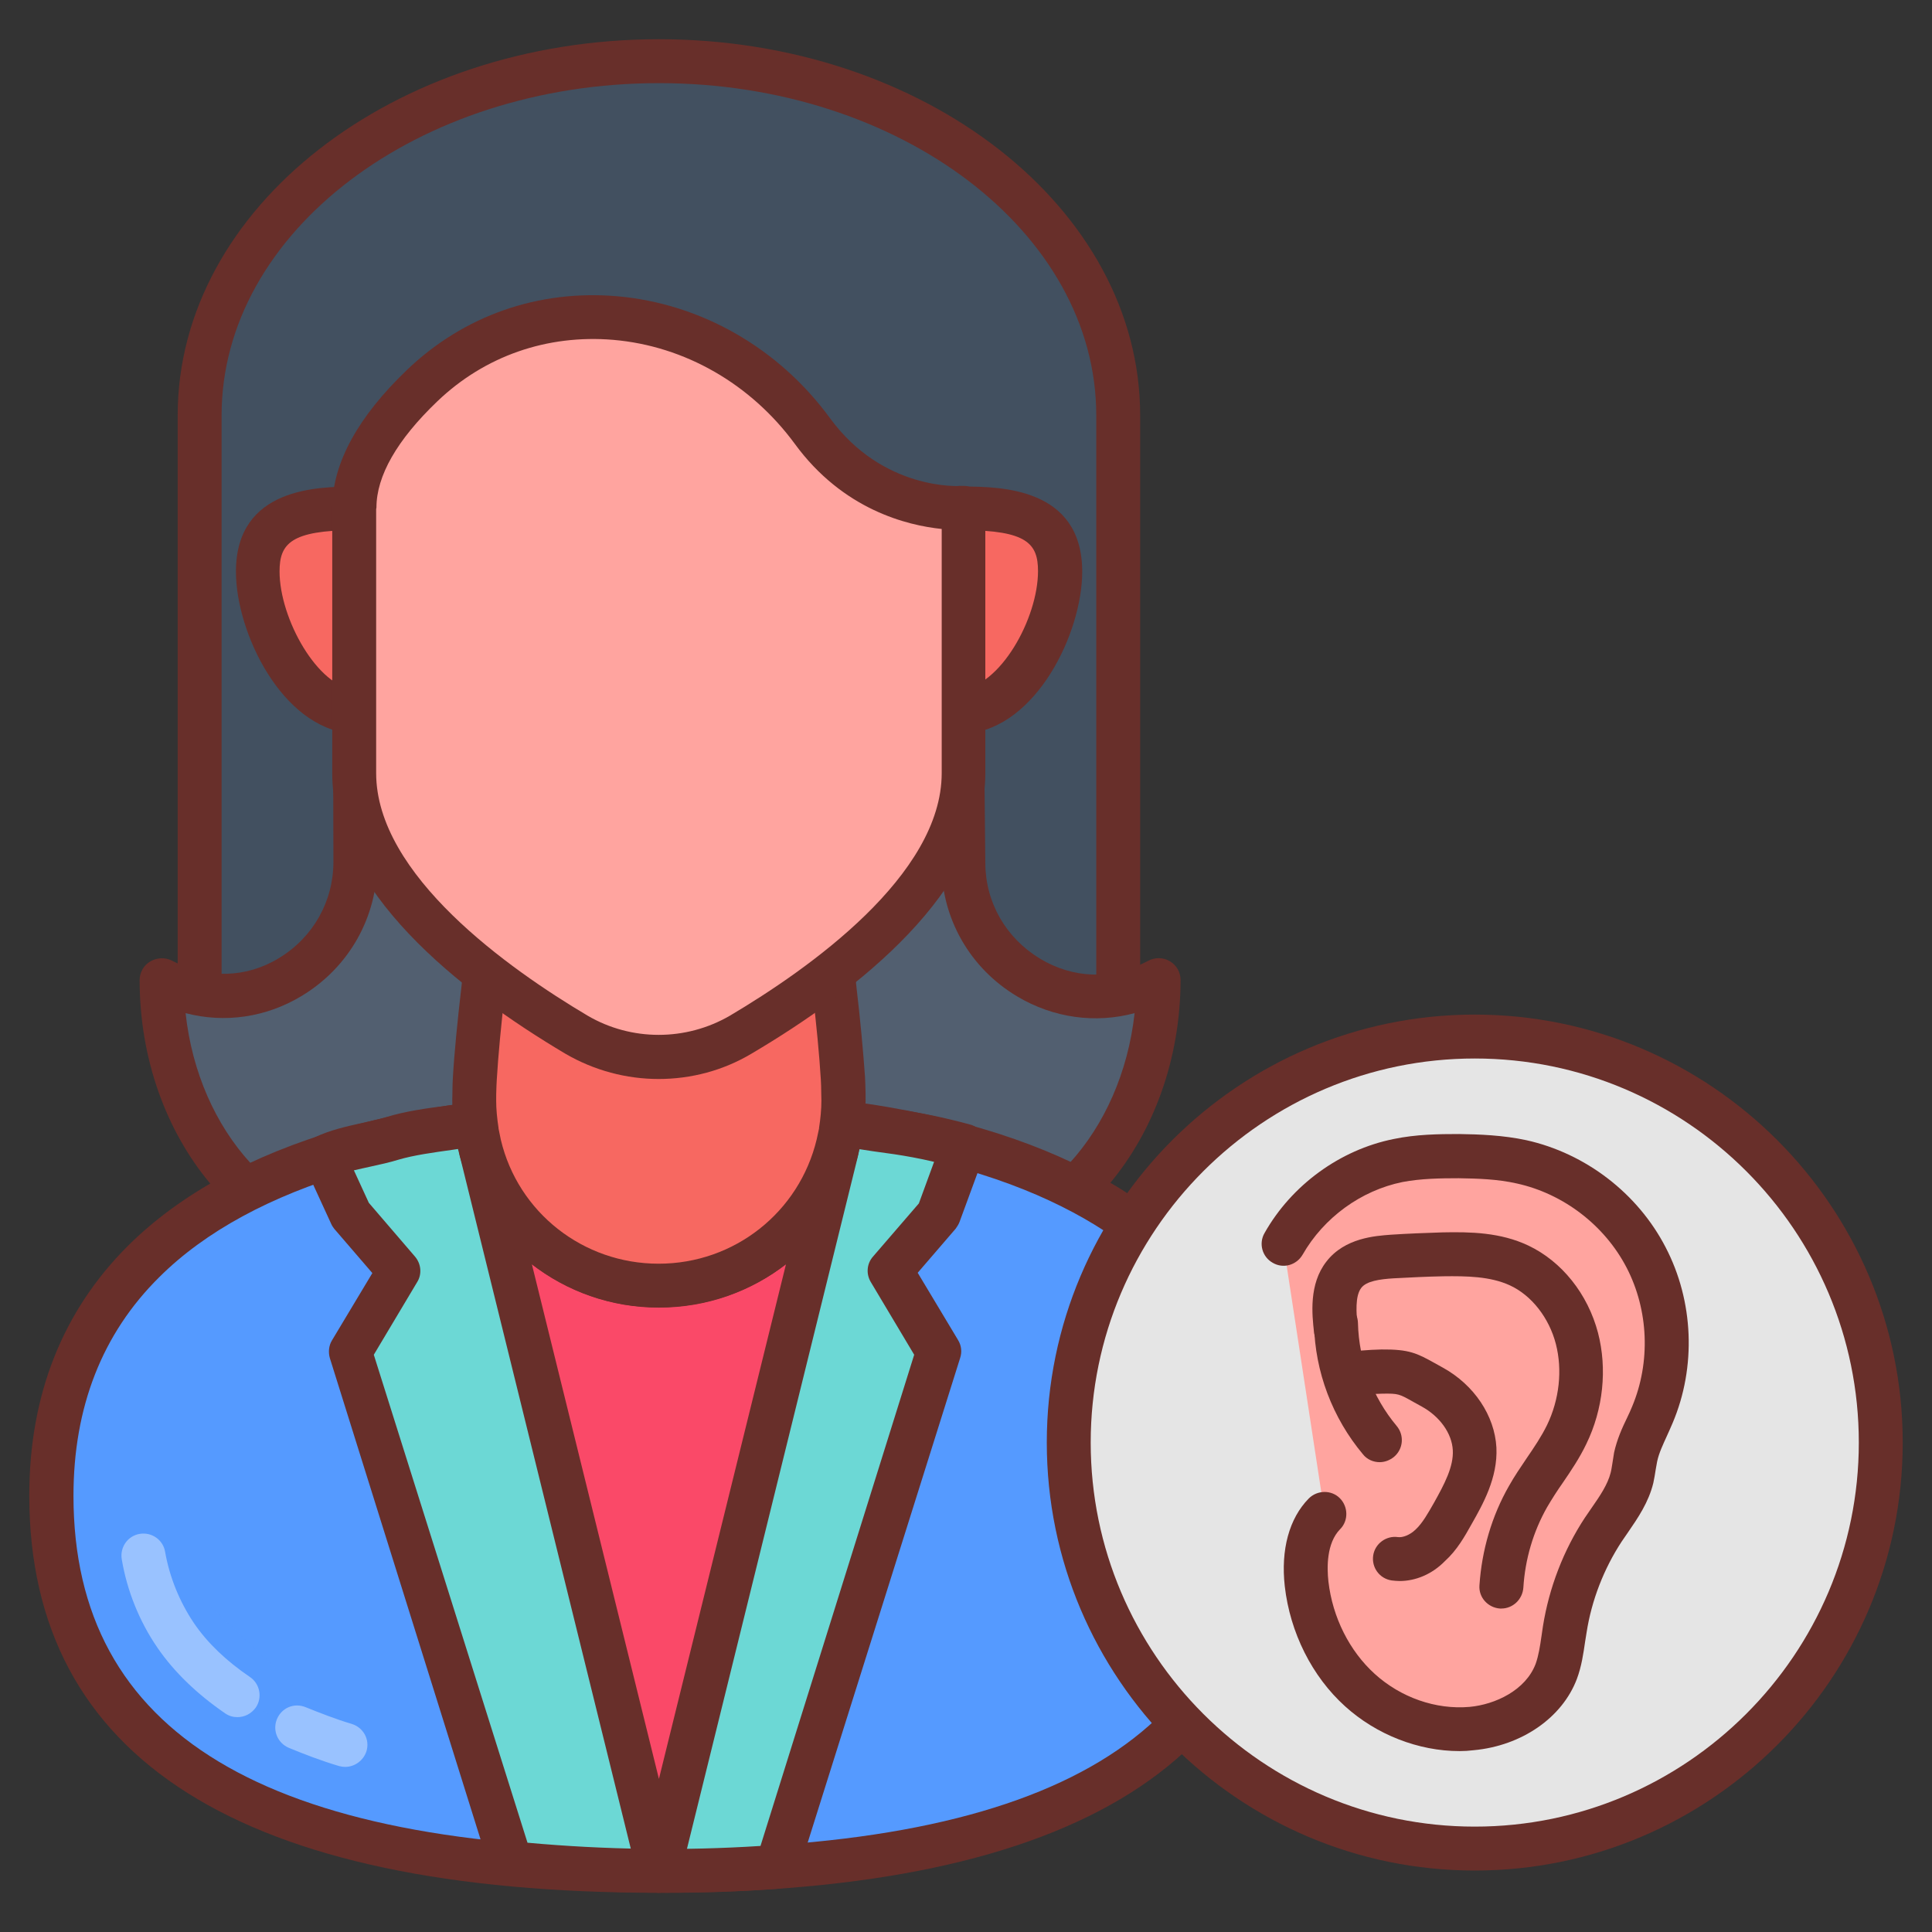 <svg id="Layer_1" enable-background="new 0 0 66 66" viewBox="0 0 66 66" xmlns="http://www.w3.org/2000/svg"><rect x="0" y="0" width="66" height="66" fill="#333333" stroke="none"/><g><g><g><path d="m32.54 6.5c.21 0 .38.17.38.38v19.55c0 3.79-4.52 7.1-7.6 8.92-1.73 1.02-3.87 1.02-5.61 0-3.08-1.82-7.6-5.14-7.6-8.92 0 0 0-14.43 0-19.55 0-.21.17-.38.38-.38z" fill="#ff8c83"/></g><g><path d="m22.51 36.86c-1.1 0-2.2-.29-3.19-.87-3.64-2.15-7.97-5.55-7.97-9.57v-19.54c0-.62.51-1.12 1.13-1.12h20.06c.62 0 1.13.5 1.13 1.12v19.55c0 4.02-4.33 7.42-7.97 9.57-.99.57-2.09.86-3.19.86zm-9.66-29.61v19.17c0 3.49 4.53 6.68 7.23 8.28 1.5.88 3.35.88 4.85 0 2.7-1.6 7.24-4.79 7.24-8.28v-19.17z" fill="#682f2a"/></g></g><g><g><path d="m38.2 34.26v-20.07c0-6.68-7.02-12.1-15.69-12.1s-15.69 5.41-15.69 12.1v20.05" fill="#425060"/></g><g><path d="m38.2 35.01c-.41 0-.75-.34-.75-.75v-20.07c0-6.26-6.7-11.35-14.94-11.35s-14.94 5.09-14.94 11.35v20.05c0 .41-.34.75-.75.75s-.75-.34-.75-.75v-20.05c0-7.09 7.38-12.85 16.44-12.85s16.44 5.76 16.44 12.85v20.07c0 .42-.33.75-.75.75z" fill="#682f2a"/></g></g><g><g><path d="m32.79 17.36.12 12.16c.03 3.34 3.57 5.57 6.54 4.03.04-.02.09-.05.13-.07 0 5.01-3.33 9.07-7.44 9.07h-4.88" fill="#525f70"/></g><g><path d="m32.13 43.3h-4.88c-.41 0-.75-.34-.75-.75s.34-.75.75-.75h4.88c3.38 0 6.18-3.13 6.63-7.19-1.33.36-2.77.17-4.01-.57-1.61-.96-2.58-2.65-2.59-4.52l-.12-12.16c0-.41.33-.75.74-.76.42 0 .75.33.76.74l.12 12.16c.01 1.34.71 2.55 1.87 3.25 1.13.68 2.43.72 3.58.13l.12-.06c.23-.12.51-.12.74.02s.36.38.36.64c-.01 5.42-3.69 9.82-8.2 9.82z" fill="#682f2a"/></g></g><g><g><path d="m12.1 17.36.03 12.08c.01 3.36-3.56 5.65-6.54 4.09-.03-.01-.05-.03-.08-.04 0 5.01 3.33 9.07 7.44 9.07h4.88" fill="#525f70"/></g><g><path d="m17.84 43.3h-4.88c-4.52 0-8.19-4.41-8.19-9.82 0-.26.14-.51.37-.64s.51-.14.74-.02c1.2.63 2.54.59 3.65-.09 1.17-.71 1.86-1.94 1.86-3.29l-.03-12.08c0-.41.33-.75.75-.75.41 0 .75.33.75.75l.03 12.08c0 1.89-.96 3.6-2.58 4.58-1.22.74-2.64.94-3.97.59.44 4.06 3.25 7.19 6.63 7.19h4.88c.41 0 .75.34.75.75s-.34.75-.76.75z" fill="#682f2a"/></g></g><g><g><path d="m43.27 51.09c0 9.99-9.3 12.81-20.76 12.81-11.47 0-20.76-2.82-20.76-12.81 0-13.67 18.75-13.05 20.76-13.05 1.99 0 20.76-.81 20.76 13.05z" fill="#559aff"/></g><g><path d="m22.51 64.66c-14.27 0-21.51-4.57-21.51-13.57 0-3.44 1.14-6.31 3.38-8.54 3.54-3.51 9.75-5.31 17.89-5.27h.25.31c10.3-.1 15.34 2.74 17.79 5.16 2.26 2.24 3.41 5.15 3.41 8.65-.01 9-7.25 13.57-21.52 13.57zm-.65-25.87c-7.45 0-13.28 1.71-16.42 4.84-1.95 1.93-2.93 4.44-2.93 7.47 0 8.12 6.54 12.06 20.01 12.06 13.46 0 20.01-3.95 20.01-12.06 0-3.09-1-5.64-2.96-7.58-2.25-2.22-6.98-4.84-16.72-4.73h-.33-.26c-.14 0-.27 0-.4 0z" fill="#682f2a"/></g></g><g opacity=".4"><g><g><path d="m4.82 52.61c.25 2.26 1.49 5.46 7.49 7.15" fill="#559aff"/></g></g><g><g><g><path d="m8.11 58.66c-.15 0-.29-.04-.42-.13-.96-.66-1.74-1.41-2.31-2.24-.62-.9-1.04-1.95-1.22-3.02-.07-.41.2-.8.61-.87s.8.2.87.61c.15.86.49 1.7.98 2.43.46.68 1.11 1.3 1.92 1.85.34.23.43.7.2 1.04-.16.22-.39.33-.63.33z" fill="#fff"/></g></g><g><g><path d="m11.79 60.36c-.07 0-.14-.01-.21-.03-.61-.18-1.2-.41-1.71-.62-.38-.16-.57-.59-.41-.98s.59-.57.98-.41c.5.2 1.03.41 1.57.57.4.12.63.53.51.93-.1.32-.4.54-.73.54z" fill="#fff"/></g></g></g></g><g><g><path d="m26.55 63.78 5.51-17.59-1.65-2.76 1.65-1.92.86-2.34c-.7-.18-1.51-.37-2.25-.47-.91-.12-1.99-.3-2.98-.47-1.49-.25-3.05-.19-4.67-.19-.13 0-.25 0-.38 0h-1.22c-.13 0-.25 0-.38 0-1.63 0-3.19.11-4.68.35-.97.17-2.05.25-2.94.51-.74.22-1.65.32-2.32.64l.9 1.96 1.65 1.92-1.65 2.76 5.47 17.47c3.01.3 6.05.34 9.08.13z" fill="#6cd8d5"/></g><g><path d="m22.75 64.66c-1.79 0-3.59-.09-5.37-.27-.3-.03-.55-.24-.64-.52l-5.47-17.47c-.06-.2-.04-.43.07-.61l1.38-2.3-1.3-1.51c-.04-.05-.08-.11-.11-.18l-.9-1.96c-.17-.37-.01-.81.35-.99.5-.24 1.07-.37 1.62-.49.28-.06.56-.12.82-.2.65-.2 1.37-.3 2.08-.39.32-.04.64-.09.95-.14 1.51-.24 3.13-.36 4.81-.36h1.6l1.2-.01c1.38-.01 2.68-.02 3.98.2.98.17 2.06.34 2.96.46.66.09 1.45.25 2.34.49.21.05.38.19.48.38s.11.41.04.61l-.86 2.34c-.03.08-.08.16-.13.23l-1.3 1.51 1.38 2.3c.11.18.14.4.07.61l-5.54 17.61c-.09.29-.35.5-.66.52-1.28.1-2.56.14-3.85.14zm-4.73-1.71c2.64.24 5.32.28 7.96.11l5.25-16.78-1.48-2.48c-.17-.28-.14-.63.07-.87l1.57-1.82.52-1.42c-.51-.12-.96-.2-1.36-.26-.92-.12-2.01-.3-3.01-.47-1.17-.2-2.41-.19-3.72-.18l-2.43.01h-.38c-1.61 0-3.14.11-4.57.34-.31.05-.65.1-.99.15-.64.09-1.31.18-1.85.34-.29.09-.61.16-.93.23-.2.04-.39.09-.58.13l.51 1.11 1.58 1.84c.21.25.24.6.07.87l-1.48 2.48z" fill="#682f2a"/></g></g><g><g><path d="m28.59 39.28-6.08 24.63-6.08-24.63c.64 2.67 3.22 4.64 6.08 4.64s5.44-1.98 6.08-4.64z" fill="#fa4968"/></g><g><path d="m22.51 64.66c-.34 0-.65-.24-.73-.57l-6.06-24.55c-.01-.03-.02-.06-.02-.09-.1-.4.15-.81.55-.9.4-.1.81.15.91.55l.02.08c.58 2.28 2.86 3.99 5.33 3.99s4.75-1.71 5.33-4l.02-.08c.1-.4.51-.65.91-.55s.65.5.55.9c-.01.03-.01.06-.02.09l-6.06 24.55c-.08.34-.39.58-.73.58zm-4.34-21.47 4.34 17.58 4.34-17.58c-1.21.93-2.73 1.47-4.34 1.47-1.61.01-3.13-.54-4.34-1.47z" fill="#682f2a"/></g></g><g><g><path d="m28.82 37.6c0 .35-.03.71-.09 1.05v.01l-.09.43c-.66 2.77-3.15 4.83-6.13 4.83s-5.47-2.05-6.13-4.83l-.09-.43v-.01c-.06-.34-.09-.7-.09-1.05 0-.19.01-.45.02-.75.05-.74.14-1.78.29-3.02.07-.7.16-1.46.26-2.27.23-1.62.49-3.43.81-5.27h9.86c.32 1.84.58 3.65.81 5.27.1.81.19 1.57.26 2.27.15 1.24.24 2.28.29 3.02.01.3.02.55.02.75z" fill="#f76861"/></g><g><path d="m22.51 44.67c-3.28 0-6.1-2.22-6.86-5.4l-.1-.45c-.01-.03-.01-.06-.01-.09-.06-.39-.09-.77-.09-1.13 0-.15.01-.34.01-.56l.01-.21c.05-.88.16-1.97.29-3.09.07-.69.16-1.46.26-2.28.24-1.69.5-3.5.82-5.31.06-.36.38-.62.74-.62h9.86c.36 0 .68.26.74.62.31 1.81.58 3.61.81 5.29.11.83.2 1.6.27 2.3.13 1.1.23 2.19.29 3.05l.01.23c.01.22.01.41.01.56 0 .36-.03.75-.1 1.14 0 .03-.01.05-.01.08l-.09.43c-.76 3.22-3.58 5.44-6.86 5.44zm-5.48-6.12.08.39c.59 2.48 2.81 4.23 5.39 4.23s4.8-1.75 5.4-4.25l.08-.37c0-.01 0-.02 0-.02.05-.32.08-.64.08-.93 0-.14-.01-.31-.01-.51l-.01-.22c-.05-.82-.15-1.88-.28-2.96-.07-.7-.16-1.46-.26-2.27-.21-1.47-.43-3.04-.7-4.62h-8.59c-.26 1.58-.49 3.15-.7 4.63-.1.79-.19 1.55-.26 2.24-.13 1.1-.23 2.16-.28 3l-.01.2c-.01.2-.01.37-.01.51 0 .29.03.6.08.93 0 0 0 .01 0 .02z" fill="#682f2a"/></g></g><g><g><path d="m36.21 19.52c0 1.88-1.46 4.67-3.3 4.79-.04.01-.09.01-.13.01-1.89 0-3.43-1.56-3.43-3.47 0-1.92 1.54-3.48 3.43-3.48h.14c1.84 0 3.29.28 3.29 2.15z" fill="#f76861"/></g><g><path d="m32.79 25.07c-2.31 0-4.18-1.89-4.18-4.22s1.88-4.23 4.18-4.23h.14c1.21.01 4.04.02 4.04 2.91 0 2.09-1.57 5.34-3.95 5.53-.1.01-.19.01-.23.01zm.13-6.96h-.13c-1.48 0-2.68 1.23-2.68 2.73s1.2 2.72 2.68 2.72c1.37-.09 2.67-2.43 2.67-4.05 0-.94-.38-1.39-2.54-1.4z" fill="#682f2a"/></g></g><g><g><path d="m15.67 20.84c0 1.91-1.54 3.47-3.43 3.47-.04 0-.09 0-.13-.01-1.83-.12-3.3-2.9-3.3-4.79 0-1.87 1.46-2.15 3.3-2.16h.13c1.89.01 3.43 1.57 3.43 3.49z" fill="#f76861"/></g><g><path d="m12.23 25.07c-.05 0-.13 0-.22-.01-2.38-.19-3.95-3.45-3.95-5.53 0-2.89 2.83-2.9 4.04-2.91h.13c2.31 0 4.18 1.9 4.18 4.23.01 2.32-1.87 4.22-4.18 4.22zm-.13-6.96c-2.16.01-2.55.46-2.55 1.41 0 1.62 1.31 3.96 2.59 4.04.04 0 .09.01.13.02 1.43-.01 2.63-1.23 2.63-2.74s-1.2-2.73-2.68-2.73z" fill="#682f2a"/></g></g><g><g><path d="m12.11 18.11c-.01 0-.02 0-.04 0-.41-.02-.75-.36-.74-.77.01-.43.42-.77.85-.73.4.04.73.4.7.81-.03.39-.38.69-.77.69z" fill="#682f2a"/></g></g><g><g><path d="m32.92 17.36s-3.07.24-5.17-2.63c-3.2-4.37-9.41-5.29-13.33-1.54-1.38 1.32-2.31 2.74-2.32 4.18v9.06c0 3.79 4.52 7.11 7.6 8.93 1.74 1.02 3.87 1.02 5.61 0 3.09-1.83 7.61-5.14 7.61-8.93 0-.01 0-4.33 0-9.07" fill="#ffa49f"/></g><g><path d="m22.5 36.86c-1.1 0-2.2-.29-3.18-.86-3.64-2.16-7.97-5.57-7.97-9.58v-9.06c0-.02 0-.04 0-.06.02-1.49.88-3.06 2.55-4.66 1.94-1.86 4.49-2.75 7.18-2.52 2.87.25 5.52 1.77 7.27 4.16 1.81 2.48 4.41 2.33 4.51 2.32.4-.03.77.28.8.69v.11 9.01c0 4.02-4.34 7.43-7.98 9.58-.97.58-2.07.87-3.18.87zm-9.65-19.45v9c0 3.48 4.53 6.69 7.23 8.29 1.49.87 3.35.87 4.85 0 2.7-1.6 7.24-4.8 7.24-8.29v-8.34c-1.17-.12-3.37-.65-5.02-2.91-1.5-2.04-3.75-3.34-6.2-3.55-2.26-.19-4.39.55-6.01 2.1-1.38 1.32-2.08 2.55-2.08 3.63-.01.04-.01.06-.01.07z" fill="#682f2a"/></g></g><g><g><g><circle cx="50.38" cy="49.28" fill="#e5e5e5" r="13.87"/></g><g><path d="m50.38 63.9c-8.06 0-14.62-6.56-14.62-14.62s6.56-14.62 14.62-14.62 14.62 6.56 14.62 14.62-6.56 14.62-14.62 14.62zm0-27.74c-7.23 0-13.12 5.89-13.12 13.12s5.89 13.12 13.12 13.12 13.12-5.89 13.12-13.12-5.88-13.12-13.12-13.12z" fill="#682f2a"/></g></g><g><g><path d="m43.84 42.49c.82-1.45 2.28-2.51 3.91-2.85.68-.14 1.39-.16 2.08-.15.72.01 1.44.04 2.14.2 1.81.4 3.41 1.63 4.26 3.27s.93 3.66.22 5.37c-.2.48-.46.94-.58 1.45-.05.24-.07.48-.12.71-.16.66-.6 1.2-.98 1.76-.67 1.02-1.12 2.19-1.31 3.4-.08.48-.11.98-.29 1.44-.43 1.15-1.68 1.84-2.9 1.96-1.38.12-2.79-.39-3.81-1.32s-1.66-2.26-1.82-3.63c-.1-.84.01-1.78.61-2.39" fill="#ffa49f"/></g><g><path d="m49.86 59.82c-1.4 0-2.84-.56-3.91-1.53-1.13-1.02-1.88-2.52-2.06-4.1-.14-1.25.15-2.32.82-3 .29-.29.77-.3 1.06-.01s.3.77.01 1.06c-.47.48-.45 1.32-.4 1.78.14 1.23.72 2.38 1.58 3.16.89.81 2.09 1.23 3.24 1.13.88-.08 1.92-.57 2.26-1.47.1-.28.15-.6.2-.95l.05-.34c.21-1.31.7-2.59 1.43-3.7l.24-.35c.28-.4.54-.79.64-1.18.03-.11.04-.21.06-.32.02-.13.04-.25.06-.38.1-.45.27-.83.45-1.2.06-.13.12-.25.17-.38.63-1.51.56-3.28-.19-4.73s-2.16-2.53-3.75-2.88c-.66-.15-1.34-.17-1.99-.18-.62 0-1.29.01-1.92.13-1.42.29-2.69 1.22-3.41 2.48-.21.36-.66.49-1.02.28-.36-.2-.49-.66-.28-1.02.92-1.63 2.57-2.84 4.41-3.21.77-.16 1.53-.17 2.24-.17.69.01 1.5.04 2.29.21 2.03.45 3.81 1.82 4.76 3.66.96 1.84 1.05 4.09.24 6-.06.15-.13.29-.19.43-.14.31-.28.6-.34.89-.02.09-.03.19-.05.28-.02.15-.05.3-.08.45-.16.66-.53 1.2-.86 1.68l-.22.32c-.61.93-1.03 2.01-1.2 3.11l-.05.31c-.06.41-.12.84-.28 1.27-.5 1.33-1.89 2.29-3.53 2.44-.16.02-.32.03-.48.03z" fill="#682f2a"/></g></g><g><g><path d="m45.63 45.44c-.07-.65-.12-1.38.27-1.89.38-.5 1.05-.59 1.65-.62.58-.04 1.16-.06 1.74-.07.88-.02 1.79 0 2.6.38.96.45 1.69 1.41 1.97 2.49.28 1.09.14 2.29-.35 3.29-.36.75-.9 1.39-1.32 2.12-.53.92-.84 1.99-.91 3.07" fill="#ffa49f"/></g><g><path d="m51.29 54.95c-.02 0-.03 0-.05 0-.41-.03-.73-.38-.7-.79.08-1.2.42-2.37 1.01-3.4.18-.32.39-.63.6-.94.26-.38.51-.75.7-1.14.42-.87.53-1.88.3-2.77s-.83-1.66-1.57-2c-.67-.31-1.49-.32-2.27-.31-.57.01-1.14.04-1.71.07-.46.03-.92.09-1.1.33-.21.28-.17.84-.12 1.35.05.41-.25.78-.66.83-.42.04-.78-.25-.83-.66-.07-.62-.18-1.65.42-2.42.63-.82 1.69-.88 2.2-.92.59-.04 1.18-.06 1.77-.08.96-.02 1.98 0 2.93.45 1.14.54 2.03 1.65 2.38 2.98.32 1.23.18 2.61-.4 3.8-.23.48-.52.91-.8 1.32-.19.27-.37.55-.54.84-.47.83-.75 1.77-.81 2.75-.03.4-.36.71-.75.71z" fill="#682f2a"/></g></g><g><g><path d="m45.64 45.22c.03 1.44.57 2.87 1.5 3.97" fill="#ffa49f"/></g><g><path d="m47.13 49.95c-.21 0-.43-.09-.57-.27-1.04-1.24-1.64-2.82-1.67-4.44-.01-.41.32-.76.73-.77.46.01.76.32.77.73.03 1.28.5 2.53 1.32 3.51.27.32.23.79-.09 1.06-.15.12-.32.18-.49.18z" fill="#682f2a"/></g></g><g><g><path d="m47.81 54.01c-.09 0-.18-.01-.27-.02-.41-.06-.69-.44-.63-.85s.45-.69.85-.63c.16.02.4-.07.59-.25.25-.23.44-.58.63-.91.37-.66.68-1.25.65-1.81-.03-.57-.44-1.15-1.06-1.49l-.29-.16c-.48-.27-.5-.29-1.07-.28-.38.01-.77.04-1.15.09-.42.05-.79-.23-.85-.64s.23-.79.64-.85c.44-.06.89-.1 1.34-.11.95-.01 1.22.13 1.83.47l.27.15c1.07.59 1.77 1.64 1.83 2.73.05 1.04-.47 1.95-.85 2.62-.23.41-.49.88-.91 1.26-.44.45-1 .68-1.55.68z" fill="#682f2a"/></g></g></g></g></svg>